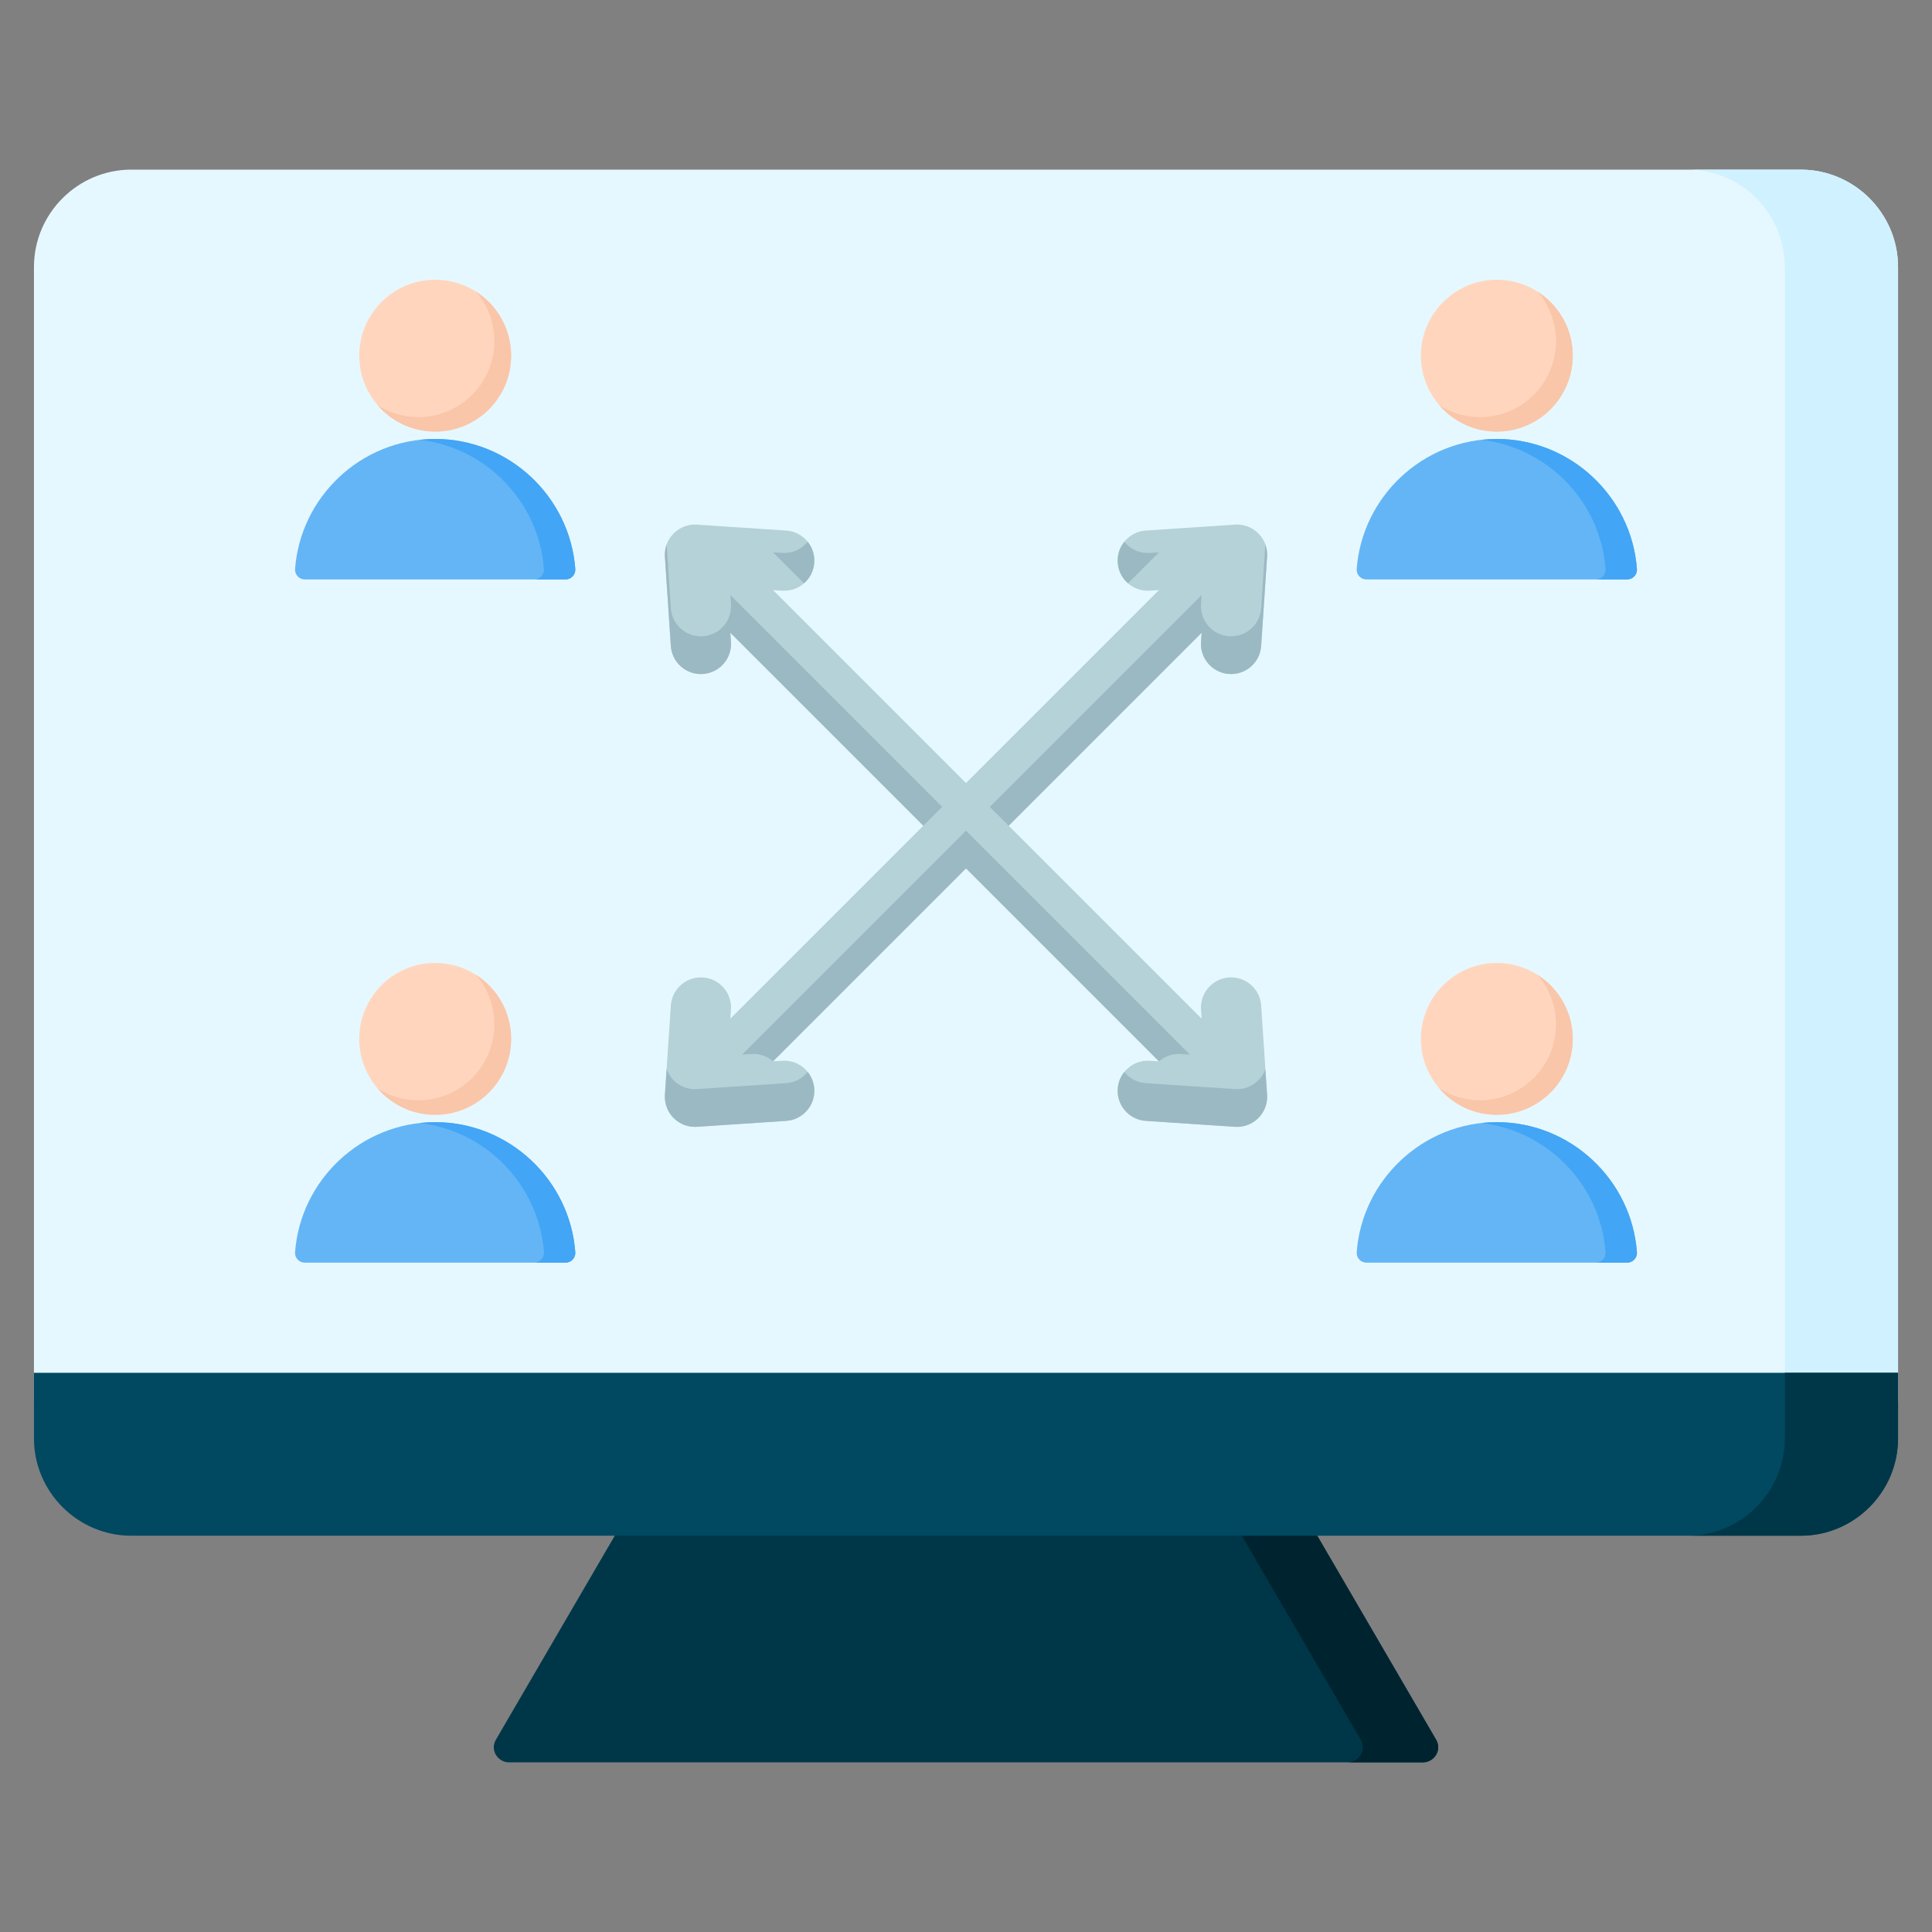 <svg id="Layer_1" enable-background="new 0 0 512 512" viewBox="0 0 512 512" xmlns="http://www.w3.org/2000/svg"><rect x="0" y="0" width="512" height="512" fill="#808080" stroke="none"/><g clip-rule="evenodd" fill-rule="evenodd"><g><path d="m341.165 393.394-171.611 2.201-38.127 65.425c-1.675 2.874.59 6.026 3.463 6.026h242.22c2.873 0 5.138-3.151 3.463-6.026z" fill="#003748"/><path d="m341.165 393.394-19.852.255 39.26 67.371c1.675 2.875-.59 6.026-3.463 6.026h20c2.873 0 5.138-3.151 3.463-6.026z" fill="#00242f"/><path d="m477.211 44.954c14.184 0 25.79 11.606 25.79 25.79v300.45c0 14.184-11.607 25.79-25.79 25.79h-442.421c-14.182 0-25.79-11.604-25.79-25.79v-300.45c0-14.185 11.606-25.79 25.79-25.79z" fill="#e6f8ff"/><path d="m477.211 44.954c14.184 0 25.79 11.606 25.79 25.79v300.45c0 14.184-11.607 25.79-25.79 25.79h-30c14.182 0 25.79-11.606 25.79-25.79v-300.45c0-14.184-11.606-25.79-25.79-25.79z" fill="#d0f1ff"/><path d="m503 363.802h-494v17.392c0 14.185 11.606 25.79 25.789 25.79h442.421c14.184 0 25.789-11.604 25.789-25.79v-17.392z" fill="#004960"/><path d="m503 363.802h-30v17.392c0 14.185-11.606 25.79-25.789 25.79h30c14.184 0 25.789-11.604 25.789-25.79z" fill="#003748"/></g><g><path d="m78.195 150.77c1.44-19.189 17.591-34.445 37.132-34.445s35.693 15.256 37.132 34.445c.114 1.516-1.07 2.792-2.59 2.792h-69.083c-1.521 0-2.704-1.276-2.591-2.792z" fill="#64b5f6"/><path d="m111.173 116.56c1.365-.153 2.751-.235 4.155-.235 19.541 0 35.693 15.256 37.132 34.445.114 1.516-1.07 2.792-2.59 2.792h-8.311c1.52 0 2.704-1.276 2.59-2.792-1.335-17.81-15.346-32.229-32.976-34.21z" fill="#42a5f5"/><circle cx="115.328" cy="94.256" fill="#ffd6bd" r="20.125"/><path d="m100.067 107.376c3.691 4.289 9.158 7.006 15.261 7.006 11.115 0 20.125-9.01 20.125-20.125 0-7.138-3.717-13.408-9.321-16.981 3.031 3.523 4.864 8.107 4.864 13.119 0 11.115-9.01 20.126-20.125 20.126-3.976-.001-7.683-1.155-10.804-3.145z" fill="#f9c6aa"/></g><g><path d="m359.539 150.77c1.44-19.189 17.591-34.445 37.132-34.445 19.542 0 35.693 15.256 37.133 34.445.114 1.516-1.07 2.792-2.59 2.792h-69.084c-1.521 0-2.704-1.276-2.591-2.792z" fill="#64b5f6"/><path d="m392.517 116.56c1.365-.153 2.751-.235 4.155-.235 19.542 0 35.693 15.256 37.133 34.445.114 1.516-1.07 2.792-2.59 2.792h-8.311c1.52 0 2.704-1.276 2.59-2.792-1.336-17.81-15.347-32.229-32.977-34.21z" fill="#42a5f5"/><path d="m396.672 114.382c11.085 0 20.125-9.041 20.125-20.125s-9.04-20.125-20.125-20.125-20.125 9.041-20.125 20.125 9.04 20.125 20.125 20.125z" fill="#ffd6bd"/><path d="m381.411 107.376c3.691 4.289 9.158 7.006 15.261 7.006 11.115 0 20.126-9.01 20.126-20.125 0-7.138-3.717-13.408-9.321-16.981 3.031 3.523 4.864 8.107 4.864 13.119 0 11.115-9.01 20.126-20.125 20.126-3.977-.001-7.684-1.155-10.805-3.145z" fill="#f9c6aa"/></g><g><path d="m78.195 331.829c1.44-19.189 17.591-34.445 37.132-34.445s35.693 15.255 37.132 34.445c.114 1.516-1.07 2.792-2.59 2.792h-69.083c-1.521-.001-2.704-1.276-2.591-2.792z" fill="#64b5f6"/><path d="m111.173 297.618c1.365-.153 2.751-.235 4.155-.235 19.541 0 35.693 15.255 37.132 34.445.114 1.516-1.07 2.792-2.59 2.792h-8.311c1.52 0 2.704-1.276 2.59-2.792-1.335-17.81-15.346-32.229-32.976-34.21z" fill="#42a5f5"/><circle cx="115.328" cy="275.315" fill="#ffd6bd" r="20.125"/><path d="m100.067 288.434c3.691 4.289 9.158 7.006 15.261 7.006 11.115 0 20.125-9.01 20.125-20.125 0-7.139-3.717-13.408-9.321-16.981 3.031 3.523 4.864 8.107 4.864 13.119 0 11.115-9.01 20.125-20.125 20.125-3.976 0-7.683-1.153-10.804-3.144z" fill="#f9c6aa"/></g><g><path d="m359.539 331.829c1.44-19.189 17.591-34.445 37.132-34.445 19.542 0 35.693 15.255 37.133 34.445.114 1.516-1.07 2.792-2.59 2.792h-69.084c-1.521-.001-2.704-1.276-2.591-2.792z" fill="#64b5f6"/><path d="m392.517 297.618c1.365-.153 2.751-.235 4.155-.235 19.542 0 35.693 15.255 37.133 34.445.114 1.516-1.07 2.792-2.59 2.792h-8.311c1.52 0 2.704-1.276 2.59-2.792-1.336-17.81-15.347-32.229-32.977-34.21z" fill="#42a5f5"/><path d="m396.672 295.44c11.085 0 20.125-9.041 20.125-20.125s-9.04-20.125-20.125-20.125-20.125 9.041-20.125 20.125 9.04 20.125 20.125 20.125z" fill="#ffd6bd"/><path d="m381.411 288.434c3.691 4.289 9.158 7.006 15.261 7.006 11.115 0 20.126-9.01 20.126-20.125 0-7.139-3.717-13.408-9.321-16.981 3.031 3.523 4.864 8.107 4.864 13.119 0 11.115-9.01 20.125-20.125 20.125-3.977 0-7.684-1.153-10.805-3.144z" fill="#f9c6aa"/></g><g><path d="m204.864 156.377 51.136 51.136 51.136-51.137-2.458.163c-4.401.276-8.193-3.068-8.469-7.469s3.068-8.193 7.469-8.469l23.539-1.563c.364-.027.734-.031 1.108-.007 4.401.276 7.745 4.068 7.469 8.469l-1.571 23.647c-.276 4.401-4.068 7.745-8.469 7.469s-7.745-4.068-7.469-8.469l.163-2.459-51.136 51.136 51.136 51.136-.163-2.458c-.276-4.401 3.068-8.193 7.469-8.469s8.193 3.068 8.469 7.469l1.571 23.647c.276 4.401-3.068 8.193-7.469 8.469-.374.023-.744.02-1.108-.007l-23.539-1.563c-4.401-.276-7.745-4.068-7.469-8.469s4.068-7.745 8.469-7.469l2.458.163-51.136-51.136-51.135 51.135 2.458-.163c4.401-.276 8.193 3.068 8.469 7.469s-3.068 8.193-7.469 8.469l-23.647 1.571c-4.401.276-8.193-3.068-8.469-7.469-.023-.374-.02-.744.007-1.108l1.563-23.539c.276-4.401 4.068-7.745 8.469-7.469s7.745 4.068 7.469 8.469l-.163 2.458 51.136-51.136-51.136-51.136.163 2.458c.276 4.401-3.068 8.193-7.469 8.469s-8.193-3.068-8.469-7.469l-1.563-23.539c-.027-.364-.031-.734-.007-1.108.276-4.401 4.068-7.745 8.469-7.469l23.647 1.571c4.401.276 7.745 4.068 7.469 8.469s-4.068 7.745-8.469 7.469z" fill="#b4d2d7"/><path d="m298.927 154.585c-1.549-1.353-2.579-3.299-2.718-5.514-.13-2.069.54-4.002 1.744-5.5 1.571 1.952 4.034 3.137 6.725 2.968l2.458-.163zm36.414-10.281-1.119 16.843c-.276 4.401-4.068 7.745-8.469 7.469s-7.745-4.068-7.469-8.469l.163-2.459-56.136 56.136 5 5 51.136-51.136-.163 2.459c-.276 4.401 3.068 8.193 7.469 8.469s8.193-3.068 8.469-7.469l1.571-23.647c.07-1.121-.095-2.203-.452-3.196zm0 139.042.452 6.803c.276 4.401-3.068 8.193-7.469 8.469-.374.023-.744.02-1.108-.007l-23.539-1.563c-4.401-.276-7.745-4.068-7.469-8.469.107-1.71.746-3.26 1.744-4.5 1.357 1.689 3.393 2.823 5.725 2.969l23.539 1.563c.364.027.734.031 1.108.007 3.28-.206 5.973-2.364 7.017-5.272zm-28.205-2.072-51.136-51.137-51.135 51.135c-1.529-1.335-3.565-2.092-5.751-1.954l-2.458.163 59.344-59.344 59.346 59.345-2.459-.163c-2.186-.137-4.222.619-5.751 1.955zm-93.089 2.804c.998 1.241 1.637 2.79 1.744 4.5.276 4.401-3.068 8.193-7.469 8.469l-23.647 1.571c-4.401.276-8.193-3.068-8.469-7.469-.023-.374-.02-.744.007-1.108l.445-6.695c1.169 3.262 4.385 5.5 8.017 5.272l23.647-1.571c2.333-.146 4.368-1.28 5.725-2.969zm30.64-65.253-51.136-51.136.163 2.458c.276 4.401-3.068 8.193-7.469 8.469s-8.193-3.068-8.469-7.469l-1.563-23.539c-.027-.364-.031-.734-.007-1.108.048-.769.204-1.506.452-2.197l1.119 16.844c.276 4.401 4.068 7.745 8.469 7.469s7.745-4.068 7.469-8.469l-.163-2.458 56.136 56.136zm-30.64-75.253c-1.571 1.952-4.034 3.137-6.725 2.969l-2.459-.163 8.209 8.209c1.549-1.353 2.579-3.299 2.718-5.514.131-2.07-.539-4.004-1.743-5.501z" fill="#9bb9c3"/></g></g></svg>